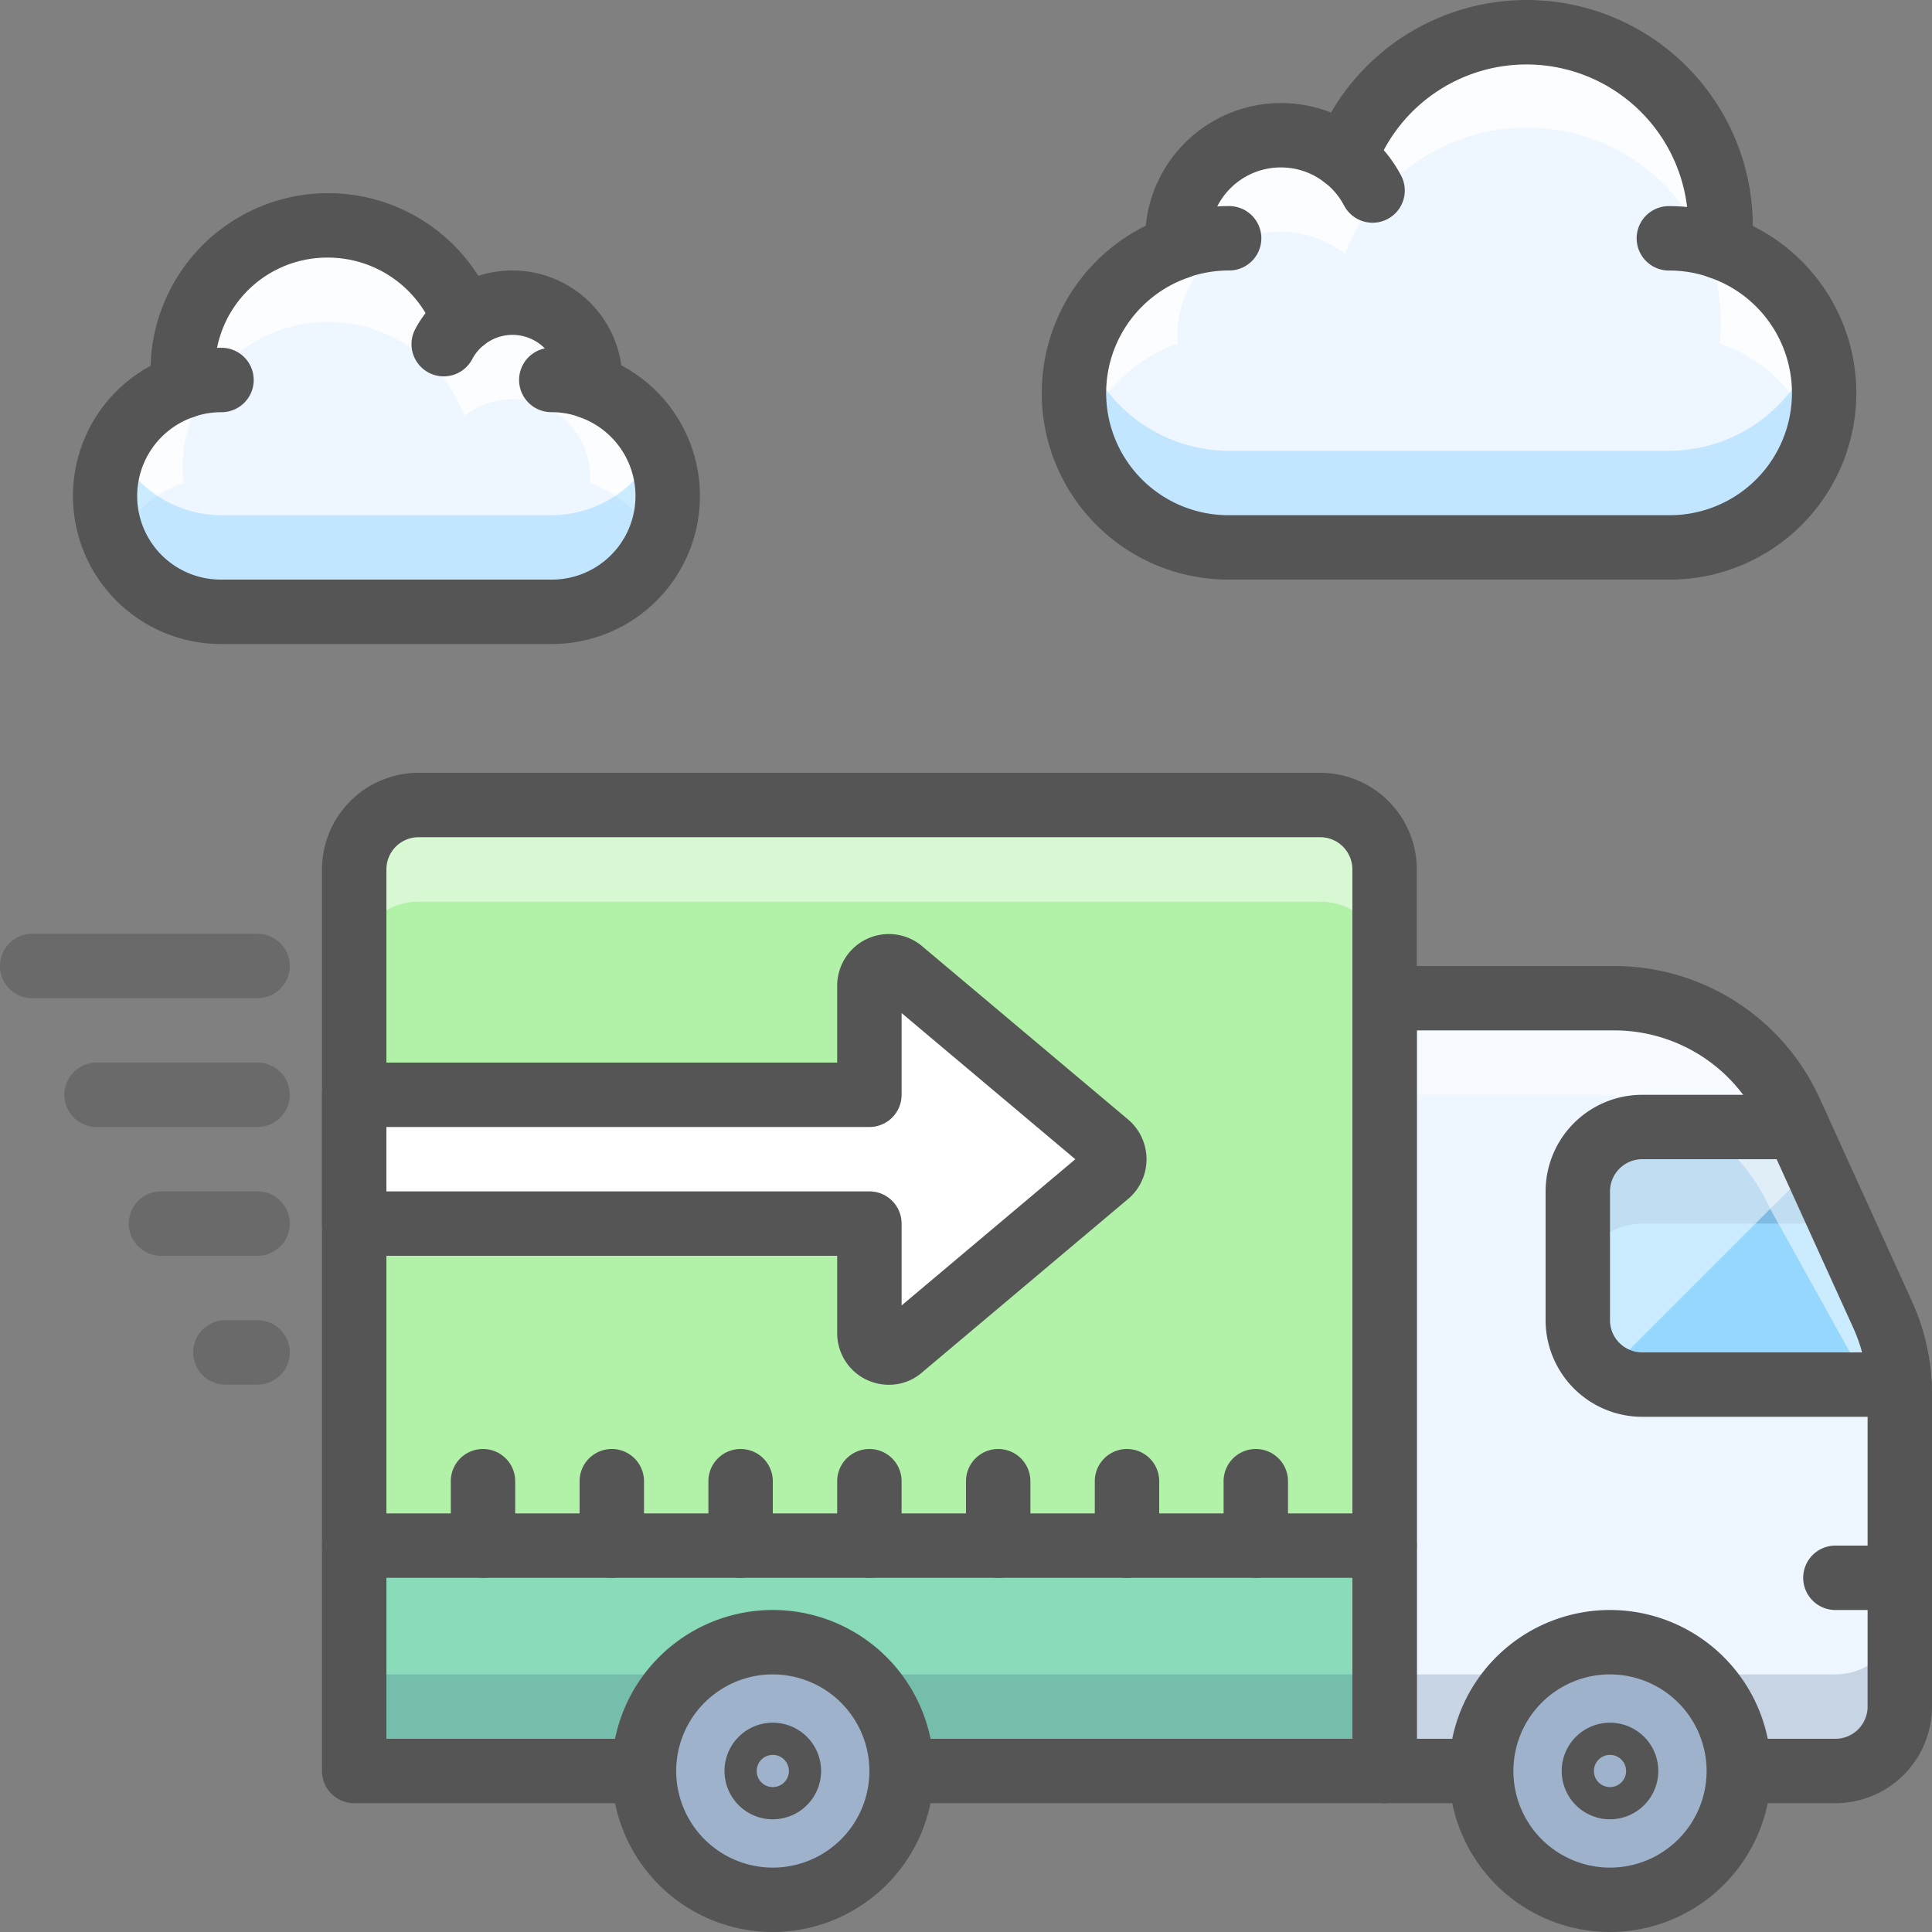 <?xml version="1.0" ?><svg data-name="Vehicles 2" height="60" id="Vehicles_2" viewBox="0 0 60 60" width="60" xmlns="http://www.w3.org/2000/svg"><rect x="0" y="0" width="60" height="60" fill="#808080" stroke="none"/><title/><path d="M54,55h3a2,2,0,0,0,2-2v-9.7a6.001,6.001,0,0,0-.538-2.483l-2.864-6.3A6,6,0,0,0,50.136,31H43V55h3" style="fill:#eef6ff"/><path d="M57,52H43v3H57a2,2,0,0,0,2-2V50A2,2,0,0,1,57,52Z" style="fill:#2c4b75;opacity:0.2"/><path d="M55.818,35H51a2,2,0,0,0-2,2v4a2,2,0,0,0,2,2h7.988" style="fill:#96d7ff"/><path d="M51,38h6.007l-1.189-3H51a2,2,0,0,0-2,2v3A2,2,0,0,1,51,38Z" style="fill:#2c4b75;opacity:0.2"/><path d="M55.818,35H51a2,2,0,0,0-2,2v4a1.997,1.997,0,0,0,.869,1.648L56.3,36.217Z" style="fill:#fff;opacity:0.5"/><path d="M58.462,40.817l-2.864-6.3A6,6,0,0,0,50.136,31H43v3h6.5a6,6,0,0,1,5.462,3.517l3.5,6.3A6.001,6.001,0,0,1,59,46.3v-3A6.001,6.001,0,0,0,58.462,40.817Z" style="fill:#fff;opacity:0.5"/><path d="M59,50H57a1,1,0,0,1,0-2h2a1,1,0,0,1,0,2Z" style="fill:#555555"/><path d="M57,56H54a1,1,0,0,1,0-2h3a1.001,1.001,0,0,0,1-1V43.3a4.972,4.972,0,0,0-.448-2.069l-2.863-6.299A5.011,5.011,0,0,0,50.137,32H44V54h2a1,1,0,0,1,0,2H43a1,1,0,0,1-1-1V31a1,1,0,0,1,1-1h7.137a7.014,7.014,0,0,1,6.372,4.104l2.864,6.299A6.958,6.958,0,0,1,60,43.3V53A3.003,3.003,0,0,1,57,56Z" style="fill:#555555"/><rect height="7" style="fill:#89dbba" width="32" x="11" y="48"/><rect height="3" style="fill:#2c4b75;opacity:0.2" width="32" x="11" y="52"/><path d="M43,48V27a2,2,0,0,0-2-2H13a2,2,0,0,0-2,2V48Z" style="fill:#b1f1a8"/><path d="M41,25H13a2,2,0,0,0-2,2v3a2,2,0,0,1,2-2H41a2,2,0,0,1,2,2V27A2,2,0,0,0,41,25Z" style="fill:#fff;opacity:0.5"/><path d="M34.4,35.541,28.009,30.162a.605.605,0,0,0-1.009.45V34H11v4H27v3.407a.598.598,0,0,0,.997.444l6.403-5.39A.619.619,0,0,0,34.4,35.541Z" style="fill:#fff"/><path d="M43,56H28a1,1,0,0,1,0-2H42V27a1.001,1.001,0,0,0-1-1H13a1.001,1.001,0,0,0-1,1V54h8a1,1,0,0,1,0,2H11a1,1,0,0,1-1-1V27a3.003,3.003,0,0,1,3-3H41a3.003,3.003,0,0,1,3,3V55A1,1,0,0,1,43,56Z" style="fill:#555555"/><circle cx="24" cy="55" r="4" style="fill:#9eb2cc"/><path d="M24,56.5A1.5,1.5,0,1,1,25.5,55,1.502,1.502,0,0,1,24,56.5Zm0-2a.5.5,0,1,0,.5.5A.5.5,0,0,0,24,54.5Z" style="fill:#555555"/><circle cx="50" cy="55" r="4" style="fill:#9eb2cc"/><path d="M58.988,44H51a3.003,3.003,0,0,1-3-3V37a3.003,3.003,0,0,1,3-3h4.818a1,1,0,1,1,0,2H51a1.001,1.001,0,0,0-1,1v4a1.001,1.001,0,0,0,1,1h7.988a1,1,0,0,1,0,2Z" style="fill:#555555"/><path d="M27.603,43.005a1.616,1.616,0,0,1-.656-.139A1.599,1.599,0,0,1,26,41.407V39H11a1,1,0,0,1-1-1V34a1,1,0,0,1,1-1H26V30.612a1.605,1.605,0,0,1,2.678-1.193l6.367,5.357.025.022a1.619,1.619,0,0,1,0,2.407L28.641,42.617A1.554,1.554,0,0,1,27.603,43.005Zm-.256-1.913-.018.015ZM12,37H27a1,1,0,0,1,1,1v2.542l5.395-4.541L28,31.462V34a1,1,0,0,1-1,1H12Zm15.365-6.073.013.011Z" style="fill:#555555"/><path d="M24,60a5,5,0,1,1,5-5A5.006,5.006,0,0,1,24,60Zm0-8a3,3,0,1,0,3,3A3.003,3.003,0,0,0,24,52Z" style="fill:#555555"/><path d="M50,60a5,5,0,1,1,5-5A5.006,5.006,0,0,1,50,60Zm0-8a3,3,0,1,0,3,3A3.003,3.003,0,0,0,50,52Z" style="fill:#555555"/><path d="M50,56.5A1.5,1.5,0,1,1,51.5,55,1.502,1.502,0,0,1,50,56.5Zm0-2a.5.5,0,1,0,.5.5A.5.5,0,0,0,50,54.5Z" style="fill:#555555"/><path d="M8,43H7a1,1,0,0,1,0-2H8a1,1,0,0,1,0,2Z" style="fill:#555555;opacity:0.5"/><path d="M8,39H5a1,1,0,0,1,0-2H8a1,1,0,0,1,0,2Z" style="fill:#555555;opacity:0.5"/><path d="M8,31H1a1,1,0,0,1,0-2H8a1,1,0,0,1,0,2Z" style="fill:#555555;opacity:0.5"/><path d="M8,35H3a1,1,0,0,1,0-2H8a1,1,0,0,1,0,2Z" style="fill:#555555;opacity:0.5"/><path d="M43,49H11a1,1,0,0,1,0-2H43a1,1,0,0,1,0,2Z" style="fill:#555555"/><path d="M15,49a1,1,0,0,1-1-1V46a1,1,0,0,1,2,0v2A1,1,0,0,1,15,49Z" style="fill:#555555"/><path d="M19,49a1,1,0,0,1-1-1V46a1,1,0,0,1,2,0v2A1,1,0,0,1,19,49Z" style="fill:#555555"/><path d="M23,49a1,1,0,0,1-1-1V46a1,1,0,0,1,2,0v2A1,1,0,0,1,23,49Z" style="fill:#555555"/><path d="M27,49a1,1,0,0,1-1-1V46a1,1,0,0,1,2,0v2A1,1,0,0,1,27,49Z" style="fill:#555555"/><path d="M31,49a1,1,0,0,1-1-1V46a1,1,0,0,1,2,0v2A1,1,0,0,1,31,49Z" style="fill:#555555"/><path d="M35,49a1,1,0,0,1-1-1V46a1,1,0,0,1,2,0v2A1,1,0,0,1,35,49Z" style="fill:#555555"/><path d="M53.396,7.665a6.022,6.022,0,0,0-11.622-2.77A3.213,3.213,0,0,0,36.565,7.4c0,.092.006.183.014.274A4.795,4.795,0,0,0,38.172,17H51.828a4.795,4.795,0,0,0,1.568-9.335Z" style="fill:#eef6ff"/><path d="M36.579,10.674c-.008-.091-.014-.181-.014-.274a3.213,3.213,0,0,1,5.209-2.505A6.017,6.017,0,0,1,53.396,10.665a4.823,4.823,0,0,1,2.998,3.003A4.73,4.73,0,0,0,56.648,12.2,4.8,4.8,0,0,0,53.396,7.665,6.022,6.022,0,0,0,41.774,4.895,3.213,3.213,0,0,0,36.565,7.4c0,.093.006.183.014.274A4.799,4.799,0,0,0,33.352,12.2a4.73,4.73,0,0,0,.254,1.468A4.822,4.822,0,0,1,36.579,10.674Z" style="fill:#fff;opacity:0.75"/><path d="M51.828,14H38.172a4.802,4.802,0,0,1-4.566-3.332A4.756,4.756,0,0,0,33.352,12.2a4.81,4.81,0,0,0,4.82,4.8H51.828a4.81,4.81,0,0,0,4.82-4.8,4.76,4.76,0,0,0-.254-1.532A4.802,4.802,0,0,1,51.828,14Z" style="fill:#5cbeff;opacity:0.3"/><path d="M39,49a1,1,0,0,1-1-1V46a1,1,0,0,1,2,0v2A1,1,0,0,1,39,49Z" style="fill:#555555"/><path d="M53.409,8.665a1.001,1.001,0,0,1-.326-.055,3.832,3.832,0,0,0-1.255-.209,1,1,0,0,1,0-2,5.836,5.836,0,0,1,1.907.319,1,1,0,0,1-.326,1.946Z" style="fill:#555555"/><path d="M36.578,8.669a1,1,0,0,1-.329-1.945,5.827,5.827,0,0,1,1.923-.324,1,1,0,1,1,0,2,3.838,3.838,0,0,0-1.265.213A.996.996,0,0,1,36.578,8.669Z" style="fill:#555555"/><path d="M5.703,11.999A4.517,4.517,0,0,1,14.42,9.921,2.41,2.41,0,0,1,18.326,11.8c0,.069-.005.138-.011.205A3.596,3.596,0,0,1,17.121,19H6.879a3.596,3.596,0,0,1-1.176-7.001Z" style="fill:#eef6ff"/><path d="M5.703,14.999A4.517,4.517,0,0,1,14.42,12.921,2.41,2.41,0,0,1,18.326,14.8c0,.069-.005.138-.011.205A3.617,3.617,0,0,1,20.398,16.9a3.558,3.558,0,0,0,.338-1.5,3.6,3.6,0,0,0-2.421-3.395c.006-.068.011-.136.011-.205a2.41,2.41,0,0,0-3.907-1.879A4.513,4.513,0,0,0,5.703,11.999,3.6,3.6,0,0,0,3.264,15.4a3.558,3.558,0,0,0,.338,1.5A3.616,3.616,0,0,1,5.703,14.999Z" style="fill:#fff;opacity:0.75"/><path d="M17.121,16H6.879a3.609,3.609,0,0,1-3.277-2.1A3.552,3.552,0,0,0,3.264,15.4a3.608,3.608,0,0,0,3.615,3.6H17.121a3.608,3.608,0,0,0,3.615-3.6,3.551,3.551,0,0,0-.338-1.5A3.609,3.609,0,0,1,17.121,16Z" style="fill:#5cbeff;opacity:0.3"/><path d="M51.828,18H38.172A5.794,5.794,0,0,1,35.583,7.01a4.221,4.221,0,0,1,5.753-3.514A7.025,7.025,0,0,1,54.435,7v.018A5.794,5.794,0,0,1,51.828,18ZM39.778,5.2A2.209,2.209,0,0,0,37.565,7.4c0,.063.005.126.01.188a1,1,0,0,1-.666,1.03A3.795,3.795,0,0,0,38.172,16H51.828a3.795,3.795,0,0,0,1.243-7.39 1.0 1,0,0,1-.669-1.057,5.023,5.023,0,0,0-9.693-2.306 1.0 1,0,0,1-1.556.432A2.198,2.198,0,0,0,39.778,5.2Z" style="fill:#555555"/><path d="M17.121,20H6.879a4.596,4.596,0,0,1-2.203-8.639A5.518,5.518,0,0,1,14.855,8.567,3.417,3.417,0,0,1,19.296,11.346,4.595,4.595,0,0,1,17.121,20ZM10.192,8a3.487,3.487,0,0,0-3.496,3.886 1.0 1,0,0,1-.669,1.058A2.596,2.596,0,0,0,6.879,18H17.121a2.596,2.596,0,0,0,.865-5.05 1.0 1,0,0,1-.666-1.03c.003-.04.006-.079.006-.12a1.41,1.41,0,0,0-2.287-1.094,1,1,0,0,1-1.556-.432A3.533,3.533,0,0,0,10.192,8Z" style="fill:#555555"/><path d="M42.627,6.917a1,1,0,0,1-.886-.535,2.227,2.227,0,0,0-.602-.718 1.0 1,0,0,1,1.227-1.579,4.247,4.247,0,0,1,1.146,1.367 1.0 1,0,0,1-.884,1.465Z" style="fill:#555555"/><path d="M5.693,12.999a1,1,0,0,1-.327-1.945,4.605,4.605,0,0,1,1.513-.253,1,1,0,1,1,0,2,2.626,2.626,0,0,0-.858.143A.997.997,0,0,1,5.693,12.999Z" style="fill:#555555"/><path d="M18.316,13.002a.994.994,0,0,1-.329-.056,2.63,2.63,0,0,0-.866-.146,1,1,0,0,1,0-2,4.617,4.617,0,0,1,1.524.257,1,1,0,0,1-.329,1.945Z" style="fill:#555555"/><path d="M13.779,11.688a1,1,0,0,1-.884-1.466,3.441,3.441,0,0,1,.926-1.105,1,1,0,1,1,1.229,1.578,1.437,1.437,0,0,0-.385.459A.999.999,0,0,1,13.779,11.688Z" style="fill:#555555"/></svg>
